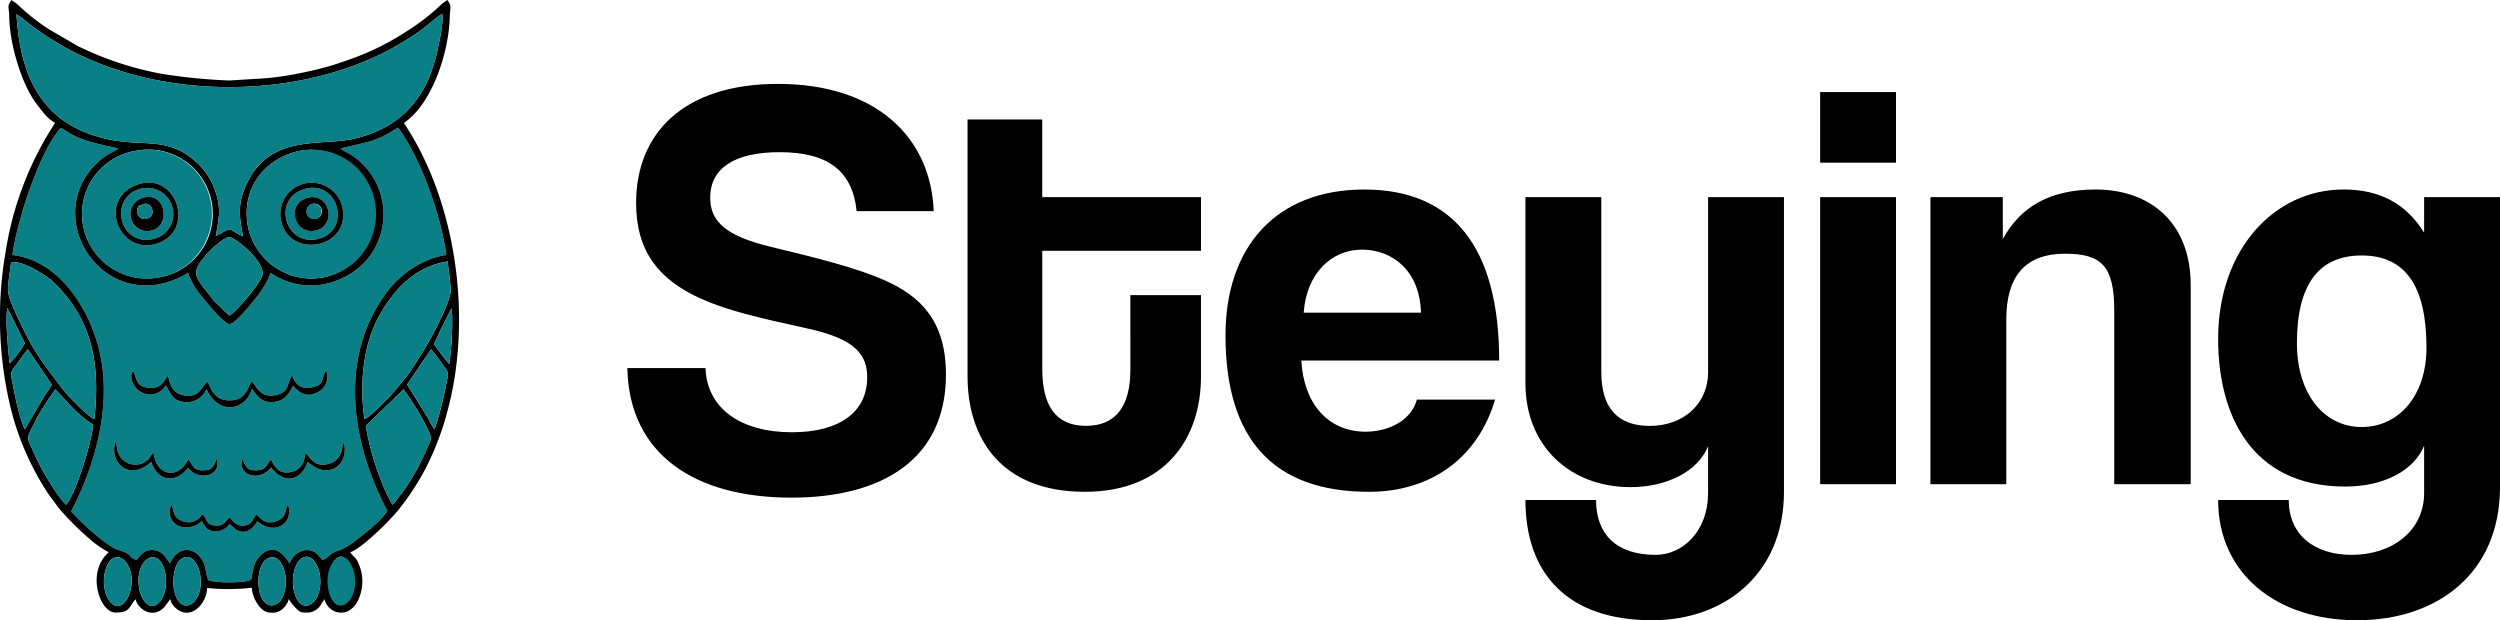<svg xmlns="http://www.w3.org/2000/svg" width="496.94" height="123.279" viewBox="0 0 496.94 123.279">
  <g id="Group_2" data-name="Group 2" transform="translate(-1169 -275.749)">
    <path id="Path_66" data-name="Path 66" d="M61.6-54.288c-.58-14.732-11.484-25.288-30.972-25.288-18.792,0-28.188,9.86-28.188,23.664,0,9.744,4.64,15.312,12.876,19.024,5.452,2.436,11.6,3.828,21.112,5.916,9.628,2.088,11.948,5.22,11.948,9.744,0,6.844-5.452,10.9-14.964,10.9-10.324,0-16.936-4.872-17.168-12.76H.7C1.044-5.8,14.268,2.668,33.292,2.668c17.98,0,30.74-7.54,30.74-24.476,0-10.9-5.336-15.66-12.064-18.676-5.684-2.552-14.152-4.64-22.852-6.728-8.584-2.088-11.948-4.872-11.948-9.744,0-5.8,4.756-9.048,13.8-9.048,9.744,0,14.5,3.828,15.312,11.716Zm39.092,31.552c0,7.076-2.784,11.136-8.816,11.136-6.148,0-8.7-4.176-8.7-11.368V-46.4h31.552V-57.072H83.172V-72.5H68.324v51.04c0,12.3,6.612,22.968,23.316,22.968,16.124,0,23.084-10.788,23.084-22.852v-16.24H100.688ZM135.14-34.1c.58-7.888,5.568-12.528,11.6-12.528,5.916,0,11.484,4.06,11.716,12.528ZM174-24.592c0-22.62-9.28-33.988-26.8-33.988S119.6-47.212,119.6-29.58c0,20.648,9.512,31.088,28.536,31.088,12.18,0,21.576-6.612,25.056-18.328H157.644c-1.044,3.944-5.336,6.38-10.208,6.38-7.424,0-12.3-5.568-12.76-14.152ZM215.528,1.74c0,7.54-4.988,12.3-10.44,12.3-7.888,0-11.832-4.176-11.832-10.9H179.22c0,14.732,8.468,23.9,25.172,23.9,14.616,0,26.216-9.4,26.216-25.52v-58.58h-15.08v34.8c0,6.148-4.756,10.672-11.6,10.672-6.38,0-9.628-3.6-9.628-10.672v-34.8H179.22v37C179.22-7.54,188.152.58,200.1.58c7.076,0,13.34-3.016,15.428-8.12ZM252.88,0V-57.072H237.8V0Zm0-63.916V-77.952H237.8v14.036ZM311.46,0V-39.556c0-12.412-8-19.024-18.908-19.024-9.164,0-14.964,3.48-18.444,9.86v-8.352H259.724V0H274.8V-32.712c0-8.7,3.828-13.108,11.716-13.108,7.192,0,9.744,2.436,9.744,11.252V0Zm33.988-11.368c-7.424,0-12.876-6.5-12.876-16.7,0-11.716,4.408-17.4,12.876-17.4,8.584,0,12.876,5.916,12.876,18.328C358.324-17.516,352.756-11.368,345.448-11.368ZM357.86,1.74c0,7.54-6.38,12.3-14.384,12.3-7.54,0-12.528-4.06-12.528-10.9H316.912c0,14.732,11.716,23.9,27.608,23.9S372.94,17.748,372.94.58V-57.072H357.86V-50c-3.6-5.8-8.816-8.584-16.008-8.584-13.8,0-24.94,11.948-24.94,29.7,0,14.964,6.5,29.348,25.288,29.348,7.424,0,13.572-3.016,15.66-8.12Z" transform="translate(1293 372)"/>
    <g id="Layer_x0020_1" transform="translate(1169 275.749)">
      <g id="_2408676160624" transform="translate(0)">
        <path id="Path_2" data-name="Path 2" d="M217.361,1865.832l-1.1-.981c-.014-.071-.071-.085-.114-.114a3.266,3.266,0,0,1-3.1,1.465c-1.65-.242-1.721-1.024-2.461-1.991-2.475,2.418-7.439,1.223-6.073-3.286a.747.747,0,0,1,.1.171,1.172,1.172,0,0,1,.1.185l.156.37c.27.754.156,1.963,2.062,2.574,2.077.669,3.058-.5,3.869-1.408.924.953.512,2.048,2.475,2.247,1.735.185,1.963-.882,2.873-1.579.782.726,1.365,1.849,3.086,1.565,1.55-.271,1.422-1.337,2.276-2.2.882.854,1.707,2.076,3.84,1.394,2.3-.754,1.693-2.361,2.446-3.314,1.166,3.84-2.816,6.187-6.1,3.3C221.059,1865.135,219.736,1867.255,217.361,1865.832Zm-6.315-11.748c1.849-.043,1.92-.868,2.56-2.3,1.1,3.5-3.684,4.537-5.675,1.835l-.128.128c-2.759,3.2-5.945,2.318-7.211-1.323-4.31,3.911-8.335.284-7.154-3.926.156.228.114.128.242.555l.2,1.152a3.671,3.671,0,0,0,5.462,2.233c1.124-.625.825-1.137,1.721-1.863.5,4.779,5.035,5.362,6.855,1.337C208.913,1852.89,208.7,1854.141,211.046,1854.084Zm20.225-3.527c1.024,1.138,1.863,3.044,4.637,2.233a3.444,3.444,0,0,0,2.56-2.759l.384-1.536c1.223,4-2.674,7.908-7.14,3.926-1.294,3.6-4.48,4.708-7.311,1.081-2.034,2.844-6.713,1.863-5.7-1.707.668,1.479.782,2.347,2.773,2.29,2.162-.057,1.991-1.209,2.93-2.162.768,1.451,1.55,3.058,4.025,2.489C230.389,1853.971,230.972,1852.662,231.271,1850.557Zm-2.7-15.3c.7,1.536,1.579,2.83,3.954,2.361,2.745-.526,1.749-1.891,2.859-3.371a3.418,3.418,0,0,1-1.863,4.395c-2.276,1.152-3.741-.285-4.75-1.337-.711,1.294-1.422,2.944-3.8,3.2-2.475.27-3.385-1.294-4.338-2.631-1.195,4.153-6.443,5.6-9.06.071a4.223,4.223,0,0,1-4.466,2.56c-2.461-.3-2.546-1.749-3.627-3.286a3.574,3.574,0,0,1-4.708,1.422,3.768,3.768,0,0,1-2.133-3.172,1.279,1.279,0,0,1,.128-.711c.142-.384.156-.284.27-.4.882,1.977.569,3.044,3.143,3.328a3.1,3.1,0,0,0,2.4-.668,2.505,2.505,0,0,0,.7-.839c.142-.214.228-.355.356-.541a3.037,3.037,0,0,1,.313-.412c.4,2.2,1.138,3.7,3.357,3.982,2.83.355,3.172-1.45,4.395-2.759.754.953,1.1,3.741,4.452,3.741,3.328,0,3.613-2.646,4.438-3.783.882.867,1.664,3.314,4.58,2.759C228.227,1838.567,227.388,1837.017,228.568,1835.253ZM173,1811.288c9.657,1.109,15.759,11.449,17.508,20.054,2.219,10.895-1.522,22.714-5.817,30.849,1.436,1.892,7.14,7.04,9.287,7.695,3.328,1,1.892,1.55,3.726,2.005.868-1.01,1.465-2.148,3.527-1.934,1.664.185,2.318,1.607,3.1,2.631,1.593-3.7,5.234-3.413,6.727-.028.427.939.441,2.489.882,3.342,1.18.612,7.254.612,8.406-.014.54-.541,0-3.712,2.717-5.5,2.773-1.835,4.58,1.678,5.063,2.2a3.9,3.9,0,0,1,2.944-2.617c2.005-.228,2.631.91,3.513,1.906,1.451-.341,1.166-1.294,3.556-1.948a13.767,13.767,0,0,0,3.541-2.247c1.721-1.28,4.935-3.9,5.86-5.533-7.111-13.327-9.928-30.508.028-43.678,2.133-2.83,6.528-6.471,11.705-7.183-1.308-8.889-5.305-19.442-9.586-25.288-1.636.725-1.55,1.252-5.149,2.56-1.252.455-5.831,1.351-6.272,1.593.668.541,1.593.882,2.29,1.365a14.049,14.049,0,0,1,4.48,18.4c-3.186,6.173-12.886,10.325-20.666,4.935a.226.226,0,0,0-.085.128l-.583,1.38a23.576,23.576,0,0,1-2.8,4.1c-.8.953-3.712,4.566-4.75,4.552-1.209-.014-5.675-5.59-6.7-7.054a14.4,14.4,0,0,1-1.522-3.1c-16,9.444-29.484-10.325-18.4-21.548,2.247-2.275,3.172-2.162,4.494-3.157-.7-.384-5.49-.91-8.96-2.7-.953-.484-1.678-1.109-2.461-1.408C178.376,1790.722,173.967,1804.362,173,1811.288Z" transform="translate(-170.536 -1760.598)" fill="#0a8086" fill-rule="evenodd"/>
        <path id="Path_3" data-name="Path 3" d="M67.807,111.962c-.512-2.261-2.718.469-1.41-.74,1.877-1.721,2.6.811,2.987,2.631C70.607,119.585,69.144,117.949,67.807,111.962Zm-9.63,5.362c-.484-2.176.028-5.021,1.309-6.13,1.949-1.678,3.456,1,3.783,2.66C64.477,119.813,59.471,123.226,58.177,117.324Zm-23.78,0c-.455-2.148.085-5.191,1.308-6.13,1.963-1.508,3.4.868,3.783,2.674C40.739,119.87,35.619,123.112,34.4,117.324Zm-6.884,0c-1.308-6.087,3.869-9.359,5.106-3.442.455,2.148-.057,4.864-1.337,6C29.39,121.6,27.882,119.03,27.512,117.324Zm-1.792,0c-.427,1.821-2.02,4.395-3.9,2.461-1.266-1.308-1.693-4-1.18-6.087C22.093,107.809,27.057,111.663,25.72,117.324Zm25.473-.668c-.256-2.247.341-4.978,1.863-5.689,2.062-.967,3.243,1.735,3.442,3.47C57.252,120.993,51.89,122.586,51.193,116.655ZM12.948,100.313c-.924-.612-3.357-4.48-3.869-5.348a48.686,48.686,0,0,1-2.987-5.9c-.612-1.408-1.081-1.764-.3-3.342.5-1.024,1.01-2.048,1.493-2.958a60.344,60.344,0,0,1,3.5-5.362l3.47,3.726a23.35,23.35,0,0,0,4.039,3.3C17.94,88.181,14.811,98.137,12.948,100.313ZM79.98,77.4a52.308,52.308,0,0,1,5.078,8.463c.711,1.436.128,2.034-.441,3.357a45.038,45.038,0,0,1-4.779,8.562L77.96,100.2c-.014-.043-.085.085-.128.114a3.609,3.609,0,0,1-.313-.455l-.7-1.309a55.366,55.366,0,0,1-4.338-13.9Zm5.476-7.965a27.262,27.262,0,0,1,2.318,3.058c1.408,1.863,1.124,1.579.612,4.3a66.038,66.038,0,0,1-2.247,8.562l-.74-1.166c-.185-.4-.37-.74-.6-1.166l-4.1-6.585ZM4.727,85.308c-.882-1.451-2.005-6.685-2.375-8.7-.526-2.83-.626-2.375.754-4.238.683-.924,1.479-2.133,2.2-2.93l4.765,7A12.87,12.87,0,0,1,8.653,78.6ZM86.067,68.44c.185-.654,3.129-6.685,3.527-7.182a57.944,57.944,0,0,1-.526,11.108A48.622,48.622,0,0,1,86.067,68.44Zm-84.4,3.812C1.4,69.279.8,63.988,1.229,61.186l3.485,7.026A19.547,19.547,0,0,1,1.669,72.252ZM72.229,83.317c-1.067-7.239-.2-14.962,2.973-20.623,3.015-5.362,7.225-9.743,13.554-10.724.185,1.821.512,3.726.612,5.59.128,2.489-4.509,10.781-5.732,12.687-.839,1.294-1.621,2.574-2.446,3.769-.9,1.28-1.693,2.148-2.674,3.328C77.477,78.623,73.637,82.691,72.229,83.317Zm-53.705.014c-1.323-.569-5.376-4.75-6.286-5.959-4.466-5.959-5.86-7.5-9.33-15.119-2.091-4.622-1.664-4.267-.924-10.127,2.361-.4,7.168,2.8,8.192,3.755C18.011,63.306,19.775,72.038,18.523,83.331ZM44.3,61.755c-.356-.356-.54-.54-.882-.9s-.54-.455-.924-.853A8.729,8.729,0,0,1,41.707,59c-2.8-3.5-3.812-4.466-2.048-6.955a22.548,22.548,0,0,1,1.607-1.949c.654-.711,3.1-2.958,4.11-2.944,1.166.014,7.3,5.021,6.542,7.595-.569,1.877-5.39,7.382-6.528,7.979ZM59.812,29.9A12.8,12.8,0,0,1,63.866,55.17,12.889,12.889,0,0,1,48.989,44.631C47.751,36.695,53.2,31.048,59.812,29.9Zm-32.968.071A12.783,12.783,0,1,1,31.21,55.156a12.881,12.881,0,0,1-14.948-10.5A12.7,12.7,0,0,1,26.844,29.967ZM2.238,50.69c.967-6.926,5.376-20.566,9.6-25.245.782.3,1.508.924,2.461,1.408,3.47,1.792,8.263,2.318,8.96,2.7-1.323,1-2.247.882-4.494,3.157C7.686,43.934,21.169,63.7,37.17,54.26a14.4,14.4,0,0,0,1.522,3.1c1.024,1.465,5.49,7.04,6.7,7.054,1.038.014,3.954-3.6,4.75-4.551a23.573,23.573,0,0,0,2.8-4.1l.583-1.38a.225.225,0,0,1,.085-.128c7.78,5.39,17.48,1.237,20.666-4.935a14.049,14.049,0,0,0-4.48-18.4c-.7-.484-1.621-.825-2.29-1.365.441-.242,5.021-1.138,6.272-1.593,3.6-1.308,3.513-1.835,5.149-2.56,4.281,5.846,8.278,16.4,9.586,25.288-5.177.711-9.572,4.352-11.705,7.183-9.956,13.17-7.14,30.351-.028,43.678-.924,1.636-4.139,4.253-5.86,5.533a13.76,13.76,0,0,1-3.541,2.247c-2.389.654-2.1,1.607-3.556,1.949-.882-1-1.508-2.133-3.513-1.906a3.894,3.894,0,0,0-2.944,2.617c-.484-.526-2.29-4.039-5.063-2.2-2.717,1.792-2.176,4.964-2.717,5.5-1.152.626-7.225.626-8.406.014-.441-.853-.455-2.4-.882-3.342-1.493-3.385-5.134-3.669-6.727.028-.782-1.024-1.436-2.446-3.1-2.631-2.062-.213-2.66.924-3.527,1.934-1.835-.455-.4-1.01-3.726-2.005-2.148-.654-7.851-5.8-9.287-7.695,4.3-8.135,8.036-19.955,5.817-30.849C18,62.139,11.9,51.8,2.238,50.69ZM4.215,3.627c.4.313.5.427.967.811A57.258,57.258,0,0,0,11.54,8.747c19.428,11.506,48.628,11.392,67.971-.171,5.22-3.129,5.447-4.039,8.135-5.831C88.1,4.167,86.764,10,86.338,11.62c-2.162,8.164-7.012,13.739-16.058,15.93-6.87,1.65-17.437-1.28-21.946,10.07-1.337,3.357-.924,5.9-.242,9.359-3.4-1.479-1.65-2.1-5.419-.028.612-3.712,1.152-5.39-.171-9.174a13.647,13.647,0,0,0-4.466-6.2C32.732,27.194,27.825,29.2,20.9,27.606,9.023,24.861,3.846,16.555,3.049,2.83Zm6.514,20.808A64.772,64.772,0,0,0,.944,49.765,76.525,76.525,0,0,0,1.8,80.7,54.756,54.756,0,0,0,9.051,97.668c.54.825,1.124,1.593,1.678,2.318.256.356.555.782.853,1.152a57.478,57.478,0,0,0,6.116,6.087,19,19,0,0,0,3.7,2.546c-4.566,3.954-1.806,11.99,1.323,11.99,2.944,0,2.589-1.038,4-2.66.5,2.091,3.413,3.925,5.661,1.65l.868-1.138c.3-.427.043-.142.37-.512a3.19,3.19,0,0,0,.981,1.678c3.015,2.8,6.272-.754,6.343-3.9a40.382,40.382,0,0,0,8.889-.057c.043,1.977,1.749,4.935,3.556,4.935a3.084,3.084,0,0,0,2.7-.839,3.811,3.811,0,0,0,1.081-1.821,11.548,11.548,0,0,0,1.266,1.621c1.109,1.124,1.067,1.038,2.731,1.038a3.191,3.191,0,0,0,2.489-1.735l.626-.924c.64,2.788,4.423,4,6.443.668a8.748,8.748,0,0,0,.412-7.538c-.569-1.522-1.01-1.365-1.749-2.461,2.048-.555,7.865-6.215,9.686-8.534a50.544,50.544,0,0,0,5.575-8.662A56.614,56.614,0,0,0,88.983,80.7c4.566-18.063,1.437-40.762-8.932-56.265,5.789-3.869,8.96-14.408,9.117-20.879.057-2.276.484-2.162-.455-3.556L87.66.725a43.2,43.2,0,0,1-7.254,5.632,52.486,52.486,0,0,1-9.885,5.006c-1.806.64-3.456,1.266-5.49,1.849-2.091.583-3.954,1-6.116,1.436a58.515,58.515,0,0,1-6.414.91L45.39,16a111.167,111.167,0,0,1-13.369-1.308,64.582,64.582,0,0,1-16.712-5.5L9.407,5.76A42.914,42.914,0,0,1,3.22.839L2.053,0c-.967,1.465-.469,1.124-.441,3.342C1.655,8.221,3.774,15.9,6.548,19.955c.612.9,1.138,1.522,1.821,2.389A8.206,8.206,0,0,0,10.729,24.435Z" transform="translate(0.225)" fill-rule="evenodd"/>
        <path id="Path_4" data-name="Path 4" d="M230,193.085c.8,13.725,5.974,22.031,17.85,24.776,6.926,1.593,11.833-.412,17.138,3.968a13.647,13.647,0,0,1,4.466,6.2c1.323,3.783.782,5.462.171,9.174,3.769-2.077,2.02-1.451,5.419.028-.683-3.456-1.1-6,.242-9.359,4.509-11.35,15.076-8.42,21.946-10.07,9.046-2.19,13.9-7.766,16.057-15.929.427-1.621,1.764-7.453,1.309-8.875-2.688,1.792-2.916,2.7-8.135,5.831-19.343,11.563-48.542,11.677-67.971.171a57.25,57.25,0,0,1-6.358-4.309c-.469-.384-.569-.5-.967-.811Z" transform="translate(-226.726 -190.255)" fill="#0a8086" fill-rule="evenodd"/>
        <path id="Path_5" data-name="Path 5" d="M3458.937,2096.577a6.273,6.273,0,0,1,7.666,4.609c1.765,8.135-10.211,10.482-12.117,3A6.223,6.223,0,0,1,3458.937,2096.577Zm-.341-6.627c-6.613,1.152-12.061,6.8-10.823,14.735a12.855,12.855,0,1,0,20.766-12.118A12.757,12.757,0,0,0,3458.6,2089.949Z" transform="translate(-3398.558 -2060.053)" fill="#0a8086" fill-rule="evenodd"/>
        <path id="Path_6" data-name="Path 6" d="M1157.285,2099.07c7.737-2.518,11.492,9.529,3.471,11.847C1153.26,2113.094,1149.035,2101.758,1157.285,2099.07Zm-.441-6.671a12.7,12.7,0,0,0-10.582,14.692,12.914,12.914,0,0,0,25.459-4.352A12.734,12.734,0,0,0,1156.844,2092.4Z" transform="translate(-1129.775 -2062.432)" fill="#0a8086" fill-rule="evenodd"/>
        <path id="Path_7" data-name="Path 7" d="M5063.938,3685.347c1.409-.625,5.248-4.693,6.287-5.973.982-1.18,1.779-2.048,2.674-3.329.825-1.194,1.607-2.475,2.446-3.769,1.223-1.906,5.86-10.2,5.733-12.687-.1-1.863-.428-3.77-.612-5.59-6.329.981-10.539,5.362-13.554,10.724C5063.74,3670.385,5062.873,3678.107,5063.938,3685.347Z" transform="translate(-4991.484 -3602.03)" fill="#0a8086" fill-rule="evenodd"/>
        <path id="Path_8" data-name="Path 8" d="M129.433,3693.84c1.252-11.293-.512-20.026-8.349-27.45-1.024-.953-5.831-4.153-8.192-3.755-.74,5.86-1.166,5.5.924,10.126,3.47,7.624,4.864,9.16,9.33,15.119C124.056,3689.09,128.11,3693.271,129.433,3693.84Z" transform="translate(-110.684 -3610.509)" fill="#0a8086" fill-rule="evenodd"/>
        <path id="Path_9" data-name="Path 9" d="M5112,5449.253a55.361,55.361,0,0,0,4.338,13.9l.7,1.308a3.414,3.414,0,0,0,.313.455c.043-.027.114-.156.128-.113l1.877-2.418a45.043,45.043,0,0,0,4.779-8.562c.568-1.322,1.151-1.919.441-3.356A52.344,52.344,0,0,0,5119.5,5442Z" transform="translate(-5039.291 -5364.6)" fill="#0a8086" fill-rule="evenodd"/>
        <path id="Path_10" data-name="Path 10" d="M401.7,5464.912c1.863-2.175,4.992-12.132,5.348-15.887a23.294,23.294,0,0,1-4.039-3.3l-3.47-3.726a60.053,60.053,0,0,0-3.5,5.362c-.484.91-1,1.935-1.493,2.957-.782,1.58-.313,1.935.3,3.343a48.586,48.586,0,0,0,2.987,5.9C398.345,5460.433,400.777,5464.3,401.7,5464.912Z" transform="translate(-388.528 -5364.6)" fill="#0a8086" fill-rule="evenodd"/>
        <path id="Path_11" data-name="Path 11" d="M2749.04,3330.57c1.138-.6,5.959-6.1,6.528-7.98.753-2.574-5.376-7.58-6.543-7.595-1.009-.014-3.456,2.233-4.11,2.945a22.411,22.411,0,0,0-1.607,1.948c-1.764,2.489-.754,3.457,2.048,6.955a8.634,8.634,0,0,0,.782,1.01c.384.4.583.512.925.853s.525.541.882.9Z" transform="translate(-2703.424 -3267.847)" fill="#0a8086" fill-rule="evenodd"/>
        <path id="Path_12" data-name="Path 12" d="M158.454,4897.874l3.926-6.713A12.865,12.865,0,0,0,163.8,4889l-4.765-7c-.725.8-1.522,2.006-2.2,2.93-1.38,1.864-1.28,1.409-.754,4.239C156.448,4891.189,157.572,4896.423,158.454,4897.874Z" transform="translate(-153.501 -4812.564)" fill="#0a8086" fill-rule="evenodd"/>
        <path id="Path_13" data-name="Path 13" d="M5690,4889l4.1,6.585c.229.427.413.768.6,1.167l.74,1.167a66.036,66.036,0,0,0,2.246-8.562c.513-2.716.8-2.433-.61-4.3a27.363,27.363,0,0,0-2.318-3.059Z" transform="translate(-5609.069 -4812.564)" fill="#0a8086" fill-rule="evenodd"/>
        <path id="Path_14" data-name="Path 14" d="M1866.92,5179.01c-1.18,1.764-.342,3.314-3.4,3.91-2.916.556-3.7-1.891-4.58-2.759-.825,1.139-1.109,3.784-4.438,3.784-3.356,0-3.7-2.788-4.452-3.741-1.223,1.309-1.565,3.115-4.395,2.759-2.219-.284-2.958-1.778-3.356-3.982a3.139,3.139,0,0,0-.313.413c-.128.186-.213.327-.355.541a2.523,2.523,0,0,1-.7.839,3.1,3.1,0,0,1-2.4.668c-2.574-.284-2.261-1.352-3.143-3.328-.114.114-.128.015-.27.4a1.271,1.271,0,0,0-.128.71,3.768,3.768,0,0,0,2.134,3.172,3.574,3.574,0,0,0,4.708-1.423c1.081,1.536,1.166,2.986,3.627,3.286a4.223,4.223,0,0,0,4.466-2.561c2.617,5.533,7.865,4.082,9.06-.07.953,1.336,1.863,2.9,4.338,2.631,2.375-.256,3.087-1.906,3.8-3.2,1.01,1.052,2.475,2.489,4.75,1.337a3.418,3.418,0,0,0,1.863-4.395c-1.11,1.479-.114,2.844-2.859,3.371C1868.5,5181.84,1867.617,5180.546,1866.92,5179.01Z" transform="translate(-1808.888 -5104.354)" fill-rule="evenodd"/>
        <path id="Path_15" data-name="Path 15" d="M3994.619,2626.67c4.239-1.052,5.732,5.376,1.65,6.485C3991.917,2634.322,3989.968,2627.808,3994.619,2626.67Zm-.455-1.792c-6.884,1.678-4.3,11.692,2.517,9.97C4003.125,2633.227,4000.792,2623.271,3994.164,2624.878Z" transform="translate(-3933.358 -2587.372)" fill="#0a8086" fill-rule="evenodd"/>
        <path id="Path_16" data-name="Path 16" d="M1697.523,2626.833c4.31-1.18,5.447,5.462,1.678,6.5A3.361,3.361,0,1,1,1697.523,2626.833ZM1697.2,2625c-6.8,1.451-4.722,11.634,2.219,10.07a5.117,5.117,0,0,0,3.883-6.059A5.185,5.185,0,0,0,1697.2,2625Z" transform="translate(-1668.946 -2587.55)" fill="#0a8086" fill-rule="evenodd"/>
        <path id="Path_17" data-name="Path 17" d="M4576.753,7786.648c1.337,5.989,6.344,2.29,5.12-3.441-.384-1.82-1.905-4.381-3.783-2.659C4576.782,7781.757,4576.242,7784.388,4576.753,7786.648Z" transform="translate(-4511.468 -7669.326)" fill="#0a8086" fill-rule="evenodd"/>
        <path id="Path_18" data-name="Path 18" d="M1457.417,7793.671c1.337-5.661-3.627-9.516-5.077-3.628-.512,2.092-.085,4.78,1.181,6.087C1455.4,7798.064,1456.99,7795.49,1457.417,7793.671Z" transform="translate(-1431.471 -7676.346)" fill="#0a8086" fill-rule="evenodd"/>
        <path id="Path_19" data-name="Path 19" d="M4093.554,7787.191c1.295,5.9,6.3,2.488,5.092-3.47-.327-1.665-1.834-4.338-3.783-2.661C4093.583,7782.17,4093.071,7785.016,4093.554,7787.191Z" transform="translate(-4035.152 -7669.868)" fill="#0a8086" fill-rule="evenodd"/>
        <path id="Path_20" data-name="Path 20" d="M1935.427,7794.417c.37,1.708,1.877,4.281,3.769,2.561,1.28-1.138,1.792-3.854,1.337-6C1939.3,7785.059,1934.118,7788.33,1935.427,7794.417Z" transform="translate(-1907.689 -7677.094)" fill="#0a8086" fill-rule="evenodd"/>
        <path id="Path_21" data-name="Path 21" d="M2422.911,7790.952c1.223,5.789,6.344,2.546,5.092-3.456-.384-1.806-1.82-4.181-3.783-2.675C2423,7785.762,2422.456,7788.8,2422.911,7790.952Z" transform="translate(-2388.289 -7673.628)" fill="#0a8086" fill-rule="evenodd"/>
        <path id="Path_22" data-name="Path 22" d="M3611.024,7793.593c.7,5.93,6.059,4.338,5.3-2.22-.2-1.735-1.379-4.437-3.441-3.47C3611.366,7788.615,3610.768,7791.345,3611.024,7793.593Z" transform="translate(-3559.606 -7676.938)" fill="#0a8086" fill-rule="evenodd"/>
        <path id="Path_23" data-name="Path 23" d="M1622.4,2552.966a5.185,5.185,0,0,1,6.1,4.011,5.118,5.118,0,0,1-3.883,6.059C1617.682,2564.6,1615.605,2554.417,1622.4,2552.966Zm-.739-.811c-8.249,2.688-4.025,14.023,3.47,11.848C1633.156,2561.685,1629.4,2549.638,1621.664,2552.156Z" transform="translate(-1594.154 -2515.518)" fill-rule="evenodd"/>
        <path id="Path_24" data-name="Path 24" d="M3922.138,2553.763c6.627-1.607,8.96,8.349,2.518,9.97C3917.843,2565.454,3915.254,2555.441,3922.138,2553.763Zm-.427-.981a6.222,6.222,0,0,0-4.451,7.61c1.906,7.48,13.881,5.134,12.118-3A6.274,6.274,0,0,0,3921.711,2552.781Z" transform="translate(-3861.332 -2516.258)" fill-rule="evenodd"/>
        <path id="Path_25" data-name="Path 25" d="M2378.893,7057.285c.74.968.811,1.75,2.46,1.992a3.269,3.269,0,0,0,3.1-1.465c.042.028.1.042.113.113l1.1.98c2.375,1.423,3.7-.7,4.338-1.606,3.286,2.888,7.268.541,6.1-3.3-.754.952-.142,2.561-2.446,3.313-2.133.684-2.958-.538-3.84-1.393-.854.867-.725,1.934-2.276,2.2-1.721.285-2.3-.839-3.086-1.563-.911.7-1.138,1.764-2.873,1.579-1.962-.2-1.55-1.295-2.475-2.248-.811.91-1.792,2.076-3.868,1.408-1.906-.611-1.792-1.82-2.062-2.574l-.156-.37a1.257,1.257,0,0,0-.1-.184.746.746,0,0,0-.1-.172C2371.454,7058.51,2376.418,7059.7,2378.893,7057.285Z" transform="translate(-2338.837 -6953.672)" fill-rule="evenodd"/>
        <path id="Path_26" data-name="Path 26" d="M1821.443,2753.7c1.892-.953,3,1.977,1.238,2.7a1.554,1.554,0,0,1-2.119-1.906C1820.875,2753.618,1820.974,2753.945,1821.443,2753.7Zm.384-1.408a3.36,3.36,0,1,0,1.678,6.5C1827.275,2757.756,1826.137,2751.115,1821.828,2752.295Z" transform="translate(-1793.251 -2713.011)" fill-rule="evenodd"/>
        <path id="Path_27" data-name="Path 27" d="M4121.7,2756.271a1.515,1.515,0,0,1,1.31,2.73A1.515,1.515,0,1,1,4121.7,2756.271Zm-.6-1.309c-4.651,1.138-2.7,7.652,1.649,6.486C4126.835,2760.338,4125.342,2753.91,4121.1,2754.962Z" transform="translate(-4059.842 -2715.665)" fill-rule="evenodd"/>
        <path id="Path_28" data-name="Path 28" d="M1602.7,6183.925c1.266,3.641,4.452,4.523,7.211,1.324.029-.03.085-.087.128-.129,1.991,2.7,6.77,1.663,5.675-1.836-.64,1.438-.711,2.262-2.56,2.306-2.347.057-2.133-1.2-3.129-2.177-1.821,4.025-6.358,3.441-6.855-1.336-.9.724-.6,1.237-1.721,1.862a3.671,3.671,0,0,1-5.461-2.233l-.2-1.151c-.128-.427-.085-.327-.241-.556C1594.361,6184.21,1598.386,6187.836,1602.7,6183.925Z" transform="translate(-1572.64 -6092.103)" fill-rule="evenodd"/>
        <path id="Path_29" data-name="Path 29" d="M3388.807,6182.063c-.3,2.1-.882,3.413-2.845,3.854-2.475.57-3.256-1.039-4.025-2.488-.938.953-.768,2.1-2.929,2.162-1.991.057-2.1-.812-2.774-2.29-1.01,3.57,3.669,4.551,5.7,1.706,2.831,3.627,6.016,2.518,7.311-1.081,4.466,3.982,8.364.071,7.141-3.926l-.384,1.536a3.445,3.445,0,0,1-2.561,2.76C3390.669,6185.106,3389.831,6183.2,3388.807,6182.063Z" transform="translate(-3328.072 -6092.103)" fill-rule="evenodd"/>
        <path id="Path_30" data-name="Path 30" d="M6067,4314.183a48.372,48.372,0,0,0,3,3.925,57.962,57.962,0,0,0,.525-11.108C6070.129,4307.5,6067.186,4313.528,6067,4314.183Z" transform="translate(-5980.708 -4245.743)" fill="#0a8086" fill-rule="evenodd"/>
        <path id="Path_31" data-name="Path 31" d="M92.106,4313.065a19.543,19.543,0,0,0,3.044-4.04L91.665,4302C91.238,4304.8,91.835,4310.092,92.106,4313.065Z" transform="translate(-90.211 -4240.813)" fill="#0a8086" fill-rule="evenodd"/>
        <path id="Path_32" data-name="Path 32" d="M4278.942,2844.61a1.519,1.519,0,1,0,1.308,2.731A1.519,1.519,0,0,0,4278.942,2844.61Z" transform="translate(-4217.083 -2804.004)" fill="#0a8086" fill-rule="evenodd"/>
        <path id="Path_33" data-name="Path 33" d="M1914.74,2847.923c-.469.242-.569-.085-.882.8a1.554,1.554,0,0,0,2.119,1.906C1917.741,2849.9,1916.631,2846.97,1914.74,2847.923Z" transform="translate(-1886.547 -2807.231)" fill="#0a8086" fill-rule="evenodd"/>
      </g>
    </g>
  </g>
</svg>
